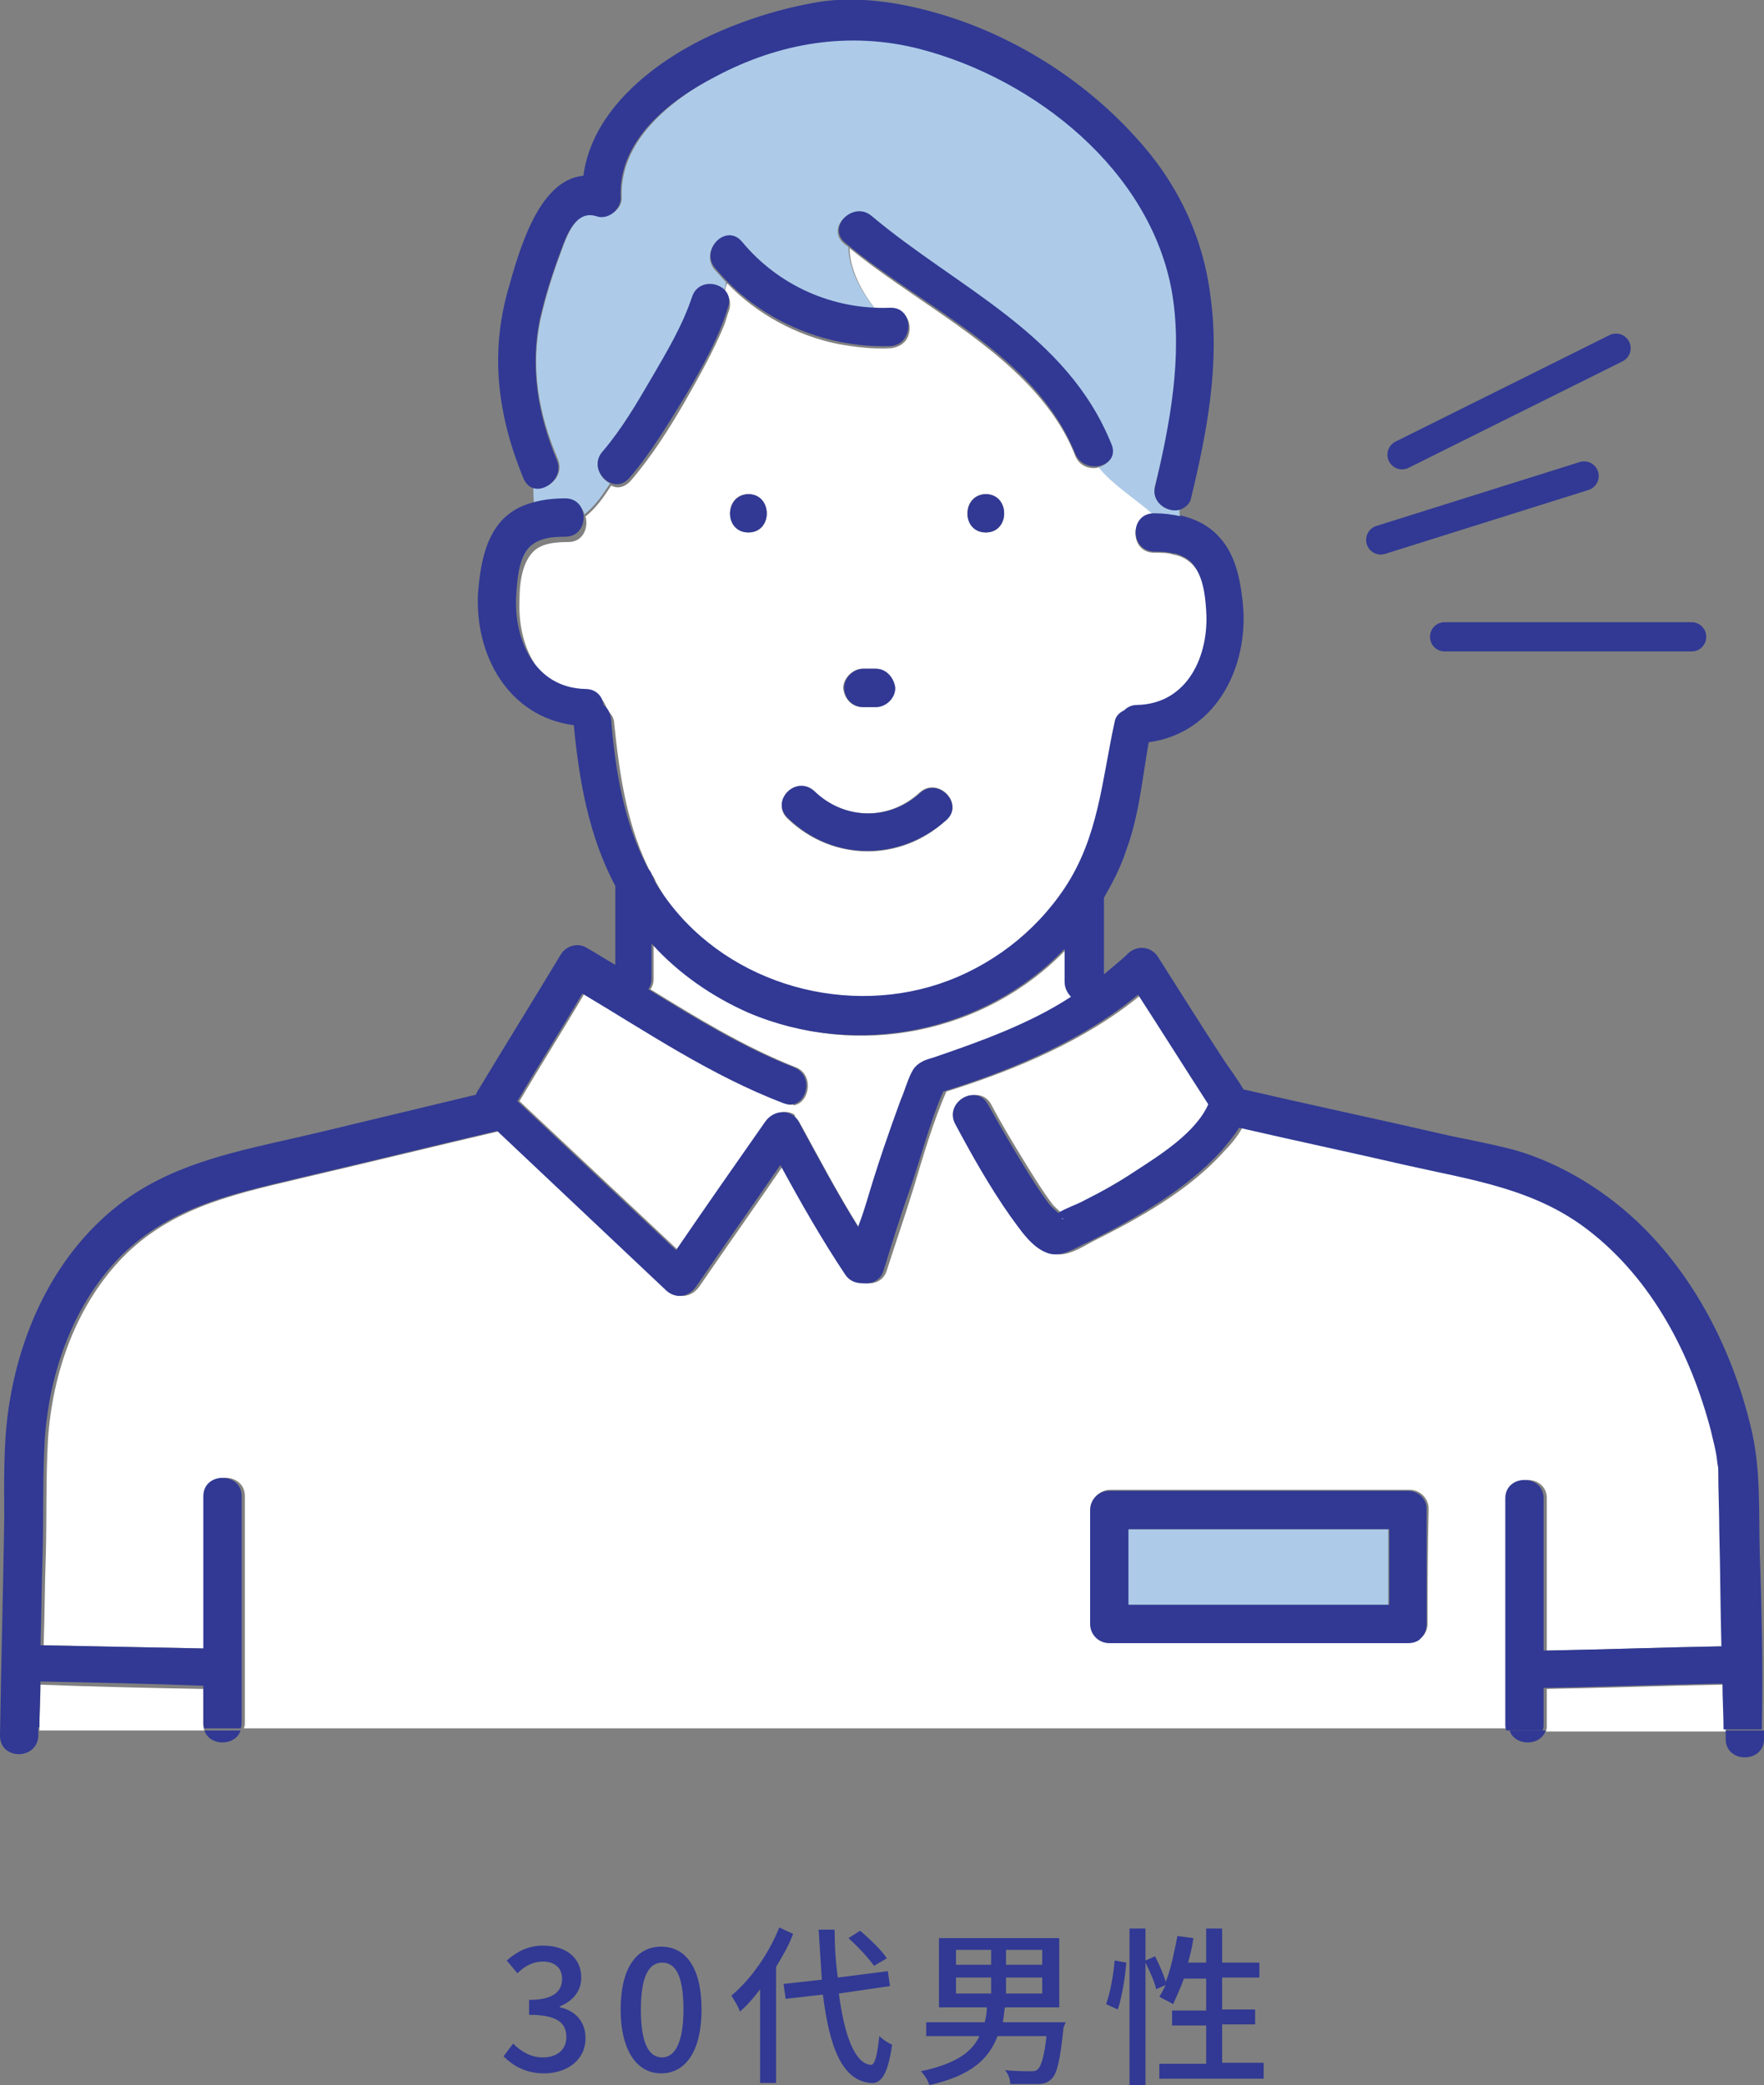 <?xml version="1.0" encoding="utf-8"?>
<!-- Generator: Adobe Illustrator 24.3.0, SVG Export Plug-In . SVG Version: 6.00 Build 0)  -->
<svg version="1.1" id="レイヤー_1" xmlns="http://www.w3.org/2000/svg" xmlns:xlink="http://www.w3.org/1999/xlink" x="0px"
	 y="0px" viewBox="0 0 165.7 195.8" style="enable-background:new 0 0 165.7 195.8;" xml:space="preserve">
<rect x="0" y="0" width="165.7" height="195.8" fill="#808080" stroke="none"/>
<style type="text/css">
	.st0{fill:#313994;}
	.st1{fill:#FFFFFF;}
	.st2{fill:#ADCBE8;}
	.st3{fill:#77BDE1;}
	.st4{fill:#E3E3E2;}
	.st5{fill:none;stroke:#313994;stroke-width:2.748;stroke-linecap:round;stroke-miterlimit:10;}
</style>
<g>
	<g>
		<g>
			<path class="st0" d="M47.3,193.1l0.9-1.2c0.7,0.7,1.6,1.3,2.8,1.3c1.3,0,2.2-0.7,2.2-1.9c0-1.3-0.8-2.1-3.5-2.1v-1.4
				c2.3,0,3.1-0.8,3.1-2c0-1-0.7-1.6-1.8-1.6c-0.9,0-1.7,0.4-2.4,1.1l-1-1.2c0.9-0.8,2-1.4,3.4-1.4c2.1,0,3.6,1.1,3.6,3
				c0,1.3-0.8,2.2-2,2.7v0.1c1.4,0.3,2.4,1.3,2.4,2.9c0,2.1-1.8,3.3-3.9,3.3C49.3,194.7,48.1,193.9,47.3,193.1z"/>
			<path class="st0" d="M58.3,188.7c0-3.9,1.5-5.9,3.8-5.9c2.4,0,3.8,2.1,3.8,5.9c0,3.9-1.5,6-3.8,6
				C59.8,194.7,58.3,192.5,58.3,188.7z M64.2,188.7c0-3.3-0.8-4.4-2-4.4s-2,1.2-2,4.4c0,3.3,0.8,4.5,2,4.5
				C63.3,193.2,64.2,192,64.2,188.7z"/>
			<path class="st0" d="M74.5,181.6c-0.4,1.1-1,2.1-1.6,3.1v10.9h-1.5v-8.8c-0.6,0.8-1.2,1.5-1.9,2.1c-0.1-0.4-0.6-1.2-0.8-1.5
				c1.8-1.5,3.5-3.9,4.5-6.4L74.5,181.6z M78.8,187.2c0.5,3.9,1.5,6.6,3,6.7c0.4,0,0.6-0.9,0.8-2.7c0.3,0.3,0.9,0.7,1.2,0.8
				c-0.4,2.9-1.1,3.7-2,3.6c-2.7-0.2-3.9-3.4-4.5-8.3l-3.5,0.4l-0.2-1.4l3.6-0.4c-0.1-1.5-0.2-3-0.3-4.7h1.5c0,1.6,0.1,3.1,0.3,4.5
				l4.7-0.6l0.2,1.4L78.8,187.2z M82.1,184.6c-0.5-0.7-1.5-1.8-2.4-2.6l1.1-0.7c0.9,0.8,2,1.8,2.5,2.6L82.1,184.6z"/>
			<path class="st0" d="M99.9,190.4c-0.3,3-0.6,4.3-1.1,4.8c-0.4,0.4-0.8,0.5-1.4,0.5c-0.5,0-1.5,0-2.5,0c0-0.4-0.2-1-0.5-1.3
				c1,0.1,2,0.1,2.4,0.1c0.3,0,0.5,0,0.7-0.2c0.3-0.3,0.6-1.2,0.8-3.1h-4.6c-0.8,2.1-2.4,3.7-6.4,4.6c-0.1-0.4-0.5-1-0.8-1.3
				c3.3-0.7,4.8-1.8,5.5-3.3h-5v-1.3h5.5c0.1-0.4,0.2-0.9,0.2-1.4h-4.5V182h11.3v6.5h-5.1c-0.1,0.5-0.1,0.9-0.2,1.4h5.9L99.9,190.4z
				 M89.8,184.5h3.3v-1.4h-3.3V184.5z M89.8,187.2h3.3v-1.5h-3.3V187.2z M97.9,183.1h-3.4v1.4h3.4V183.1z M97.9,185.7h-3.4v1.5h3.4
				V185.7z"/>
			<path class="st0" d="M103.9,188.2c0.4-1.1,0.7-2.8,0.8-4.1l1.1,0.2c-0.1,1.3-0.4,3.2-0.8,4.4L103.9,188.2z M118.7,193.8v1.4h-9.8
				v-1.4h4.4v-3.6h-3.2v-1.4h3.2v-3h-2.1c-0.3,0.9-0.7,1.7-1,2.4c-0.3-0.2-1-0.5-1.3-0.7c0.2-0.3,0.4-0.7,0.6-1.1l-0.9,0.4
				c-0.1-0.6-0.6-1.7-1-2.5v11.5h-1.5v-14.7h1.5v3l0.9-0.4c0.4,0.8,0.8,1.7,1,2.4c0.5-1.2,0.8-2.8,1.1-4.3l1.5,0.2
				c-0.1,0.8-0.3,1.6-0.5,2.3h1.7v-3.2h1.5v3.2h3.5v1.4h-3.5v3h3.1v1.4h-3.1v3.6h3.9V193.8z"/>
		</g>
	</g>
	<g>
		<path class="st1" d="M73.8,103.6C67,101,61.1,96.9,54.9,93.3c-2,3.4-4.1,6.7-6.1,10.1c5,4.7,9.9,9.3,14.9,14c2.8-4,5.6-8,8.4-12.1
			c0.6-0.9,1.9-1.2,2.7-0.5c-0.1-0.4-0.2-0.7-0.3-1.1C74.2,103.8,74,103.7,73.8,103.6z"/>
		<path class="st1" d="M100.2,92.2c0-1,0-2.1,0-3.1c-7.5,7.9-19.6,10.4-29.7,6c-3.4-1.5-6.6-3.7-9.1-6.5c0,1.1,0,2.2,0,3.3
			c0,0.4-0.1,0.7-0.3,1c4.4,2.7,8.8,5.4,13.6,7.3c1.9,0.7,1.3,3.6-0.3,3.6c0.1,0.4,0.2,0.7,0.3,1.1c0.1,0.1,0.3,0.3,0.4,0.5
			c1.8,3.3,3.6,6.7,5.6,9.9c0.3-1,0.6-2,1-3c1-3,1.9-6,3-8.9c0.3-0.9,0.6-2.1,1.2-2.9c0.5-0.7,1.1-0.9,1.9-1.1
			c4.4-1.4,9.1-3.2,13.1-5.7C100.5,93.3,100.2,92.9,100.2,92.2z"/>
		<path class="st2" d="M105.9,150.7c8.2,0,16.4,0,24.5,0c0-2.4,0-4.7,0-7.1c-8.2,0-16.4,0-24.5,0
			C105.9,145.9,105.9,148.3,105.9,150.7z"/>
		<path class="st3" d="M99.7,114.4L99.7,114.4C99.8,114.6,100.1,114.4,99.7,114.4z"/>
		<path class="st4" d="M85.4,31.8c-0.1,0-0.1-0.1-0.2-0.1C85.3,31.7,85.4,31.8,85.4,31.8z"/>
		<path class="st2" d="M108.5,45.6c1.5-5.9,2.7-12.1,1.6-18.2C108.2,15.9,97.3,7.3,86.5,4.5c-6.6-1.7-13.2-0.6-19.2,2.6
			c-4.3,2.3-9.1,6.1-8.9,11.4c0.1,1.1-1.2,2.1-2.3,1.7c-1.9-0.6-2.8,1.8-3.3,3.2c-0.8,2.1-1.5,4.3-2,6.5c-1,4.6-0.2,9,1.6,13.2
			c0.7,1.7-1.1,3.1-2.3,2.6c0,0.6,0,1.2,0.1,1.8c1-0.3,2.1-0.4,3.1-0.4c0.9,0,1.4,0.5,1.6,1.2c1-0.8,1.7-1.8,2.4-2.9
			c-1-0.5-1.6-1.9-0.7-2.9c1.8-2.1,3.2-4.5,4.6-6.9c1.4-2.4,2.9-4.9,3.8-7.6c0.5-1.5,2.2-1.5,3-0.7c0.1-0.3,0.2-0.5,0.2-0.8
			c-0.4-0.4-0.7-0.8-1.1-1.2c-1.4-1.8,1.1-4.3,2.5-2.5c3.2,3.8,7.7,6.1,12.6,6.2c-1.4-1.7-2.5-3.9-2.5-5.8c-0.1-0.1-0.3-0.2-0.4-0.3
			c-1.8-1.5,0.8-4,2.5-2.5c8.1,6.8,18.3,11.1,22.5,21.4c0.5,1.1-0.3,1.9-1.2,2.1c1.4,1.7,3.4,2.9,5.1,4.4h0.1c0.9,0,1.7,0.1,2.5,0.3
			c0-0.3,0-0.5,0-0.8C109.8,48.2,108.1,47.2,108.5,45.6z"/>
		<path class="st1" d="M113.4,57.5c-0.1-1.5-0.3-3.4-1.4-4.5c-0.5-0.5-1.1-0.8-1.7-0.9c-0.6-0.2-1.3-0.2-1.9-0.2
			c-2.3,0-2.3-3.5-0.1-3.6c-1.7-1.5-3.7-2.7-5.1-4.4c-0.8,0.2-1.8-0.1-2.2-1.1c-0.9-2.3-2.2-4.2-3.8-6c-4.8-5.4-11.9-9-17.4-13.5
			c0,1.9,1.1,4.1,2.5,5.8c0.5,0,0.9,0,1.4,0c1.6-0.1,2.1,1.6,1.5,2.7l0.1,0.1c0.1,0,0.1,0.1,0.2,0.1c-0.1-0.1-0.2-0.1-0.3-0.2
			c-0.3,0.5-0.8,0.8-1.5,0.9c-1.7,0.1-3.3-0.1-5-0.4c-3.9-0.8-7.6-2.8-10.4-5.7c-0.1,0.3-0.2,0.5-0.2,0.8c0.4,0.4,0.6,1,0.4,1.7
			c-0.2,0.5-0.3,1-0.5,1.5c-1,2.4-2.3,4.7-3.6,7c-1.5,2.6-3.2,5.3-5.2,7.6c-0.6,0.6-1.2,0.7-1.8,0.4c-0.7,1.1-1.4,2.1-2.4,2.9
			c0.3,1-0.2,2.4-1.6,2.4c-1.2,0-2.6,0.1-3.4,1c-1,1.1-1.2,3-1.2,4.4c-0.2,4.2,1.7,8.7,6.5,8.9c1,0,1.6,0.7,1.7,1.5
			c0.4,0.3,0.7,0.7,0.7,1.3c0.5,4.8,1.2,9.7,3.5,14.1c0.2,0.2,0.3,0.4,0.4,0.7c0.3,0.5,0.5,0.9,0.8,1.4C68,92.6,79,96,88.5,92.9
			c4.8-1.6,9-4.8,11.8-9c3.2-4.8,3.5-10.1,4.7-15.6c0.1-0.6,0.5-1,0.9-1.1c0.3-0.3,0.7-0.5,1.2-0.5
			C111.7,66.2,113.6,61.7,113.4,57.5z M81,62.8c0.4,0,0.8,0,1.2,0c1,0,1.7,0.8,1.8,1.8c0,1-0.8,1.8-1.8,1.8c-0.4,0-0.8,0-1.2,0
			c-1,0-1.7-0.8-1.8-1.8C79.2,63.7,80.1,62.8,81,62.8z M70.3,50c-2.3,0-2.3-3.6,0-3.6C72.6,46.5,72.6,50,70.3,50z M88.9,77
			c-4.3,4-10.7,3.9-14.9-0.1c-1.7-1.6,0.8-4.1,2.5-2.6c2.8,2.7,7,2.8,9.9,0.1C88.1,72.9,90.6,75.4,88.9,77z M92.6,50
			c-2.3,0-2.3-3.6,0-3.6C94.9,46.5,94.9,50,92.6,50z"/>
		<path class="st1" d="M19.1,158.6c-5.1-0.1-10.2-0.2-15.3-0.4c0,1.4-0.1,2.9-0.1,4.3h15.5c-0.1-0.2-0.1-0.4-0.1-0.6
			C19.1,160.8,19.1,159.7,19.1,158.6z"/>
		<path class="st1" d="M141.7,140.7c0-2.3,3.6-2.3,3.6,0c0,4.8,0,9.6,0,14.3c5.5-0.1,11-0.3,16.5-0.4c0.1,0,0.1,0,0.2,0
			c-0.1-3.6-0.1-7.2-0.2-10.8c0-2-0.1-4-0.1-5.9c0-0.2-0.1-0.5-0.1-0.7c-0.2-1-0.4-1.9-0.6-2.9c-1.9-7.1-5.5-14.1-11.4-18.7
			c-5.1-4-11.2-4.9-17.3-6.2c-5.2-1.2-10.4-2.3-15.6-3.5c-0.5,0.9-1.2,1.7-1.7,2.2c-3.3,3.7-8,6.3-12.4,8.5
			c-1.1,0.6-2.5,1.5-3.8,1.1c-1.6-0.5-2.7-2.3-3.6-3.5c-2-2.7-3.6-5.7-5.2-8.7c-1.1-2,2-3.8,3.1-1.8c1,1.9,2.1,3.7,3.2,5.5
			c0.8,1.3,1.6,2.6,2.5,3.8c0.2,0.3,0.6,0.6,0.9,0.9c0.8-0.5,1.8-0.8,2.5-1.2c1.6-0.9,3.2-1.8,4.7-2.7c2.3-1.5,5.7-3.6,6.9-6.3
			c-2.2-3.4-4.4-6.9-6.6-10.3c-5.2,4.3-11.9,7.1-18.3,9.1c-1.2,2.7-2.2,6.1-3.1,9.1c-0.8,2.6-1.7,5.2-2.5,7.7c-0.3,1-1.2,1.3-2,1.2
			c-0.6,0-1.2-0.2-1.6-0.8c-2.3-3.3-4.2-6.8-6.1-10.3c-2.6,3.8-5.3,7.6-7.9,11.4c-0.7,1-1.9,1.2-2.8,0.4c-5.3-5-10.6-10-15.9-15
			c-6,1.4-12.1,2.9-18.1,4.3c-6.2,1.5-12.2,2.6-17,7.2c-4.7,4.6-7,11.2-7.4,17.6c-0.2,3.6-0.1,7.2-0.2,10.8
			c-0.1,2.8-0.1,5.6-0.2,8.4c5.1,0.1,10.2,0.2,15.3,0.3c0-4.8,0-9.6,0-14.3c0-2.3,3.6-2.3,3.6,0c0,7.1,0,14.2,0,21.2
			c0,0.2,0,0.4-0.1,0.6h119.2c-0.1-0.2-0.1-0.4-0.1-0.6C141.7,154.9,141.7,147.8,141.7,140.7z M134.1,152.4c0,0.6-0.2,1-0.5,1.3
			s-0.7,0.5-1.2,0.5c-9.4,0-18.7,0-28.1,0c-1,0-1.8-0.8-1.8-1.8c0-3.6,0-7.1,0-10.7c0-1,0.8-1.8,1.8-1.8c9.4,0,18.7,0,28.1,0
			c1,0,1.8,0.8,1.8,1.8C134.1,145.3,134.1,148.9,134.1,152.4z"/>
		<path class="st1" d="M161.8,158.2c-5.5,0.1-11,0.3-16.5,0.4c0,1.1,0,2.2,0,3.4c0,0.2,0,0.4-0.1,0.6h16.9c0-1.4-0.1-2.9-0.1-4.3
			C162,158.2,161.9,158.2,161.8,158.2z"/>
		<path class="st0" d="M132.3,140c-9.4,0-18.7,0-28.1,0c-1,0-1.8,0.8-1.8,1.8c0,3.6,0,7.1,0,10.7c0,1,0.8,1.8,1.8,1.8
			c9.4,0,18.7,0,28.1,0c0.5,0,1-0.2,1.2-0.5c0.3-0.3,0.5-0.7,0.5-1.3c0-3.6,0-7.1,0-10.7C134.1,140.8,133.2,140,132.3,140z
			 M130.5,150.7c-8.2,0-16.4,0-24.5,0c0-2.4,0-4.7,0-7.1c8.2,0,16.4,0,24.5,0C130.5,145.9,130.5,148.3,130.5,150.7z"/>
		<path class="st0" d="M88.9,77c1.7-1.5-0.8-4.1-2.5-2.5c-2.9,2.6-7.1,2.5-9.9-0.2c-1.7-1.6-4.2,0.9-2.5,2.5
			C78.2,80.9,84.5,80.9,88.9,77z"/>
		<path class="st0" d="M82.3,62.8c-0.4,0-0.8,0-1.2,0c-0.9,0-1.8,0.8-1.8,1.8c0,1,0.8,1.8,1.8,1.8c0.4,0,0.8,0,1.2,0
			c0.9,0,1.8-0.8,1.8-1.8C84,63.7,83.3,62.8,82.3,62.8z"/>
		<path class="st0" d="M92.6,50c2.3,0,2.3-3.6,0-3.6C90.3,46.5,90.3,50,92.6,50z"/>
		<path class="st0" d="M70.3,50c2.3,0,2.3-3.6,0-3.6C68,46.5,68,50,70.3,50z"/>
		<path class="st0" d="M22.6,162.5h-3.4C19.7,164,22.1,164,22.6,162.5z"/>
		<path class="st0" d="M145.2,162.5h-3.4C142.3,164,144.7,164,145.2,162.5z"/>
		<path class="st0" d="M165.3,145.8c-0.1-3.8,0.1-7.5-0.7-11.2c-1.6-7.1-5-14.1-10.2-19.3c-3.3-3.3-7.6-6-12.1-7.3
			c-1.9-0.5-3.9-0.9-5.9-1.3c-6.5-1.5-13.1-2.9-19.6-4.4c-0.5-0.9-1.2-1.8-1.8-2.7c-2.1-3.2-4.1-6.4-6.2-9.7c-0.6-1-1.9-1.2-2.8-0.4
			c-0.7,0.7-1.5,1.3-2.3,2c0-2.4,0-4.7,0-7.1v-0.1c0.8-1.4,1.6-2.9,2.1-4.5c1.2-3.2,1.5-6.7,2.1-10.1c6-0.8,9.2-6.5,8.9-12.4
			c-0.2-2.4-0.6-5.1-2.3-6.9c-1-1.1-2.3-1.7-3.6-2c-0.1,1.2-0.3,2.3-0.7,3.5c0.6,0.2,1.2,0.4,1.7,0.9c1.1,1.2,1.3,3,1.4,4.5
			c0.3,4.2-1.7,8.8-6.5,8.9c-0.5,0-0.9,0.2-1.2,0.5c-0.4,0.2-0.8,0.5-0.9,1.1c-1.2,5.5-1.5,10.8-4.7,15.6c-2.8,4.2-7,7.4-11.8,9
			c-9.4,3.1-20.5-0.3-26.1-8.7c-0.3-0.4-0.6-0.9-0.8-1.4c-0.1-0.3-0.2-0.5-0.4-0.7c-2.3-4.3-3.1-9.2-3.5-14.1
			c-0.1-0.6-0.3-1-0.7-1.3c-0.1-0.8-0.7-1.5-1.7-1.5c-4.8-0.1-6.8-4.7-6.5-8.9c0.1-1.4,0.2-3.3,1.2-4.4c0.9-0.9,2.2-1,3.4-1
			c2.3,0,2.3-3.6,0-3.6c-1,0-2.1,0.1-3.1,0.4c0.1,0.8,0.3,1.6,0.8,2.4c-0.5-0.8-0.7-1.6-0.8-2.4c-1.1,0.3-2,0.8-2.8,1.6
			c-1.7,1.8-2.1,4.5-2.3,6.9c-0.3,5.9,2.9,11.6,9,12.4c0.5,5.2,1.4,10.4,3.9,15.1c0,2.5,0,4.9,0,7.4c-0.9-0.5-1.8-1.1-2.7-1.6
			c-0.8-0.5-1.9-0.2-2.4,0.6c-2.6,4.3-5.2,8.5-7.8,12.8c-0.1,0.1-0.1,0.2-0.2,0.4c-5,1.2-10,2.4-15,3.6c-6.3,1.5-12.8,2.5-18.1,6.4
			c-6.2,4.6-9.7,11.9-10.8,19.5c-0.5,3.4-0.4,6.9-0.4,10.3C0.3,149.4,0.1,156.2,0,163c0,2.3,3.5,2.3,3.6,0c0-0.3,0-0.6,0-0.8H1.9
			h1.8c0-1.4,0.1-2.9,0.1-4.3c5.1,0.1,10.2,0.2,15.3,0.4c0,1.1,0,2.2,0,3.4c0,0.2,0,0.4,0.1,0.6h3.4c0.1-0.2,0.1-0.4,0.1-0.6
			c0-7.1,0-14.2,0-21.2c0-2.3-3.6-2.3-3.6,0c0,4.8,0,9.6,0,14.3c-5.1-0.1-10.2-0.2-15.3-0.3c0.1-2.8,0.1-5.6,0.2-8.4
			c0.1-3.6,0-7.2,0.2-10.8c0.4-6.4,2.7-13,7.4-17.6c4.8-4.6,10.8-5.7,17-7.2c6-1.4,12.1-2.9,18.1-4.3c5.3,5,10.6,10,15.9,15
			c0.9,0.8,2.1,0.6,2.8-0.4c2.6-3.8,5.3-7.6,7.9-11.4c1.9,3.5,3.9,7,6.1,10.3c0.4,0.6,1,0.8,1.6,0.8c0.8,0.1,1.7-0.2,2-1.2
			c0.8-2.6,1.6-5.2,2.5-7.7c1-2.9,1.9-6.4,3.1-9.1c6.4-2,13.1-4.8,18.3-9.1c2.2,3.4,4.4,6.9,6.6,10.3c-1.2,2.7-4.6,4.8-6.9,6.3
			c-1.5,1-3.1,1.9-4.7,2.7c-0.7,0.4-1.7,0.7-2.5,1.2c-0.3-0.3-0.7-0.6-0.9-0.9c-0.9-1.2-1.7-2.5-2.5-3.8c-1.1-1.8-2.2-3.7-3.2-5.5
			c-1.1-2-4.1-0.2-3.1,1.8c1.6,3,3.3,6,5.2,8.7c0.9,1.2,2,3,3.6,3.5c1.3,0.4,2.6-0.6,3.8-1.1c4.4-2.2,9.1-4.9,12.4-8.5
			c0.5-0.6,1.2-1.4,1.7-2.2c5.2,1.2,10.4,2.3,15.6,3.5c6.2,1.4,12.2,2.2,17.3,6.2c5.9,4.6,9.5,11.5,11.4,18.7
			c0.2,0.9,0.5,1.9,0.6,2.9c0,0.2,0.1,0.5,0.1,0.7c0,2,0.1,4,0.1,5.9c0.1,3.6,0.1,7.2,0.2,10.8c-0.1,0-0.1,0-0.2,0
			c-5.5,0.1-11,0.3-16.5,0.4c0-4.8,0-9.6,0-14.3c0-2.3-3.6-2.3-3.6,0c0,7.1,0,14.2,0,21.2c0,0.2,0,0.4,0.1,0.6h3.4
			c0.1-0.2,0.1-0.4,0.1-0.6c0-1.1,0-2.2,0-3.4c5.5-0.1,11-0.3,16.5-0.4c0.1,0,0.2,0,0.3,0c0,1.4,0.1,2.9,0.1,4.3h3.6
			C165.6,156.9,165.5,151.4,165.3,145.8z M87.7,99.3c-0.7,0.2-1.4,0.4-1.9,1.1c-0.5,0.8-0.8,2-1.2,2.9c-1.1,3-2.1,5.9-3,8.9
			c-0.3,1-0.6,2-1,3c-2-3.2-3.8-6.6-5.6-9.9c-0.7-1.2-2.3-1.1-3.1,0c-2.8,4-5.6,8-8.4,12.1c-5-4.7-9.9-9.3-14.9-14
			c2-3.4,4.1-6.7,6.1-10.1c6.2,3.7,12.1,7.7,18.9,10.3c2.1,0.8,3.1-2.6,0.9-3.4c-4.8-1.9-9.2-4.6-13.6-7.3c0.2-0.3,0.3-0.6,0.3-1
			c0-1.1,0-2.2,0-3.3c2.5,2.8,5.7,5,9.1,6.5c10.1,4.3,22.1,1.9,29.7-6c0,1,0,2.1,0,3.1c0,0.6,0.3,1.1,0.6,1.4
			C96.8,96.1,92.1,97.8,87.7,99.3z M99.7,114.4L99.7,114.4C100.1,114.4,99.8,114.6,99.7,114.4z"/>
		<path class="st0" d="M108.4,48.2c-2.3,0-2.3,3.5,0,3.6c0.6,0,1.3,0,1.9,0.2c0.4-1.2,0.6-2.3,0.7-3.5
			C110.1,48.3,109.3,48.2,108.4,48.2z"/>
		<path class="st0" d="M162.1,162.5c0,0.3,0,0.6,0,0.8c0,2.3,3.6,2.3,3.6,0c0-0.3,0-0.6,0-0.8H162.1z"/>
		<path class="st0" d="M101,42.6c0.9,2.1,4.3,1.2,3.4-0.9C100.2,31.3,90,27.1,81.9,20.3c-1.7-1.5-4.3,1-2.5,2.5
			C86.8,29,97.2,33.2,101,42.6z"/>
		<path class="st0" d="M113.7,27.8c-0.7-5.7-3.2-10.8-7.1-15C101.7,7.4,95,3.2,87.9,1.2c-3.5-1-7.5-1.6-11.1-1
			c-3.5,0.6-7,1.7-10.2,3.2c-5.3,2.5-11,7-11.8,13.1c-4.3,0.4-6.1,7.3-7.1,10.8C46,33.4,46.8,39.2,49.2,45c0.2,0.4,0.5,0.7,0.8,0.8
			c0-1.1-0.1-2.2-0.6-3.2c0.5,1.1,0.5,2.2,0.6,3.2c1.2,0.5,3-1,2.3-2.6c-1.8-4.3-2.5-8.7-1.6-13.2c0.5-2.2,1.2-4.4,2-6.5
			c0.5-1.4,1.4-3.8,3.3-3.2c1.1,0.4,2.3-0.6,2.3-1.7c-0.3-5.4,4.6-9.2,8.9-11.4c6-3.2,12.6-4.3,19.2-2.6
			c10.8,2.8,21.7,11.4,23.7,22.9c1,6-0.2,12.3-1.6,18.2c-0.4,1.6,1.4,2.6,2.5,2.1c0-0.8,0-1.6,0-2.3c0,0.8,0,1.6,0,2.3
			c0.4-0.2,0.8-0.5,0.9-1.1C113.4,40.5,114.6,34.1,113.7,27.8z"/>
		<path class="st0" d="M65,27.9c-0.9,2.7-2.4,5.2-3.8,7.6c-1.4,2.4-2.8,4.8-4.6,6.9c-1.5,1.7,1,4.2,2.5,2.5c2-2.3,3.6-5,5.2-7.6
			c1.6-2.7,3.2-5.5,4.1-8.5C69.1,26.7,65.7,25.7,65,27.9z"/>
		<path class="st0" d="M83.6,32.5c2.3-0.1,2.3-3.7,0-3.6c-5.4,0.2-10.5-2.1-13.9-6.2c-1.5-1.8-4,0.8-2.5,2.5
			C71.2,30,77.4,32.7,83.6,32.5z"/>
		<line class="st5" x1="131.7" y1="42.7" x2="151.8" y2="32.7"/>
		<line class="st5" x1="129.7" y1="50.7" x2="148.8" y2="44.7"/>
		<line class="st5" x1="135.7" y1="59.8" x2="158.9" y2="59.8"/>
	</g>
</g>
</svg>
